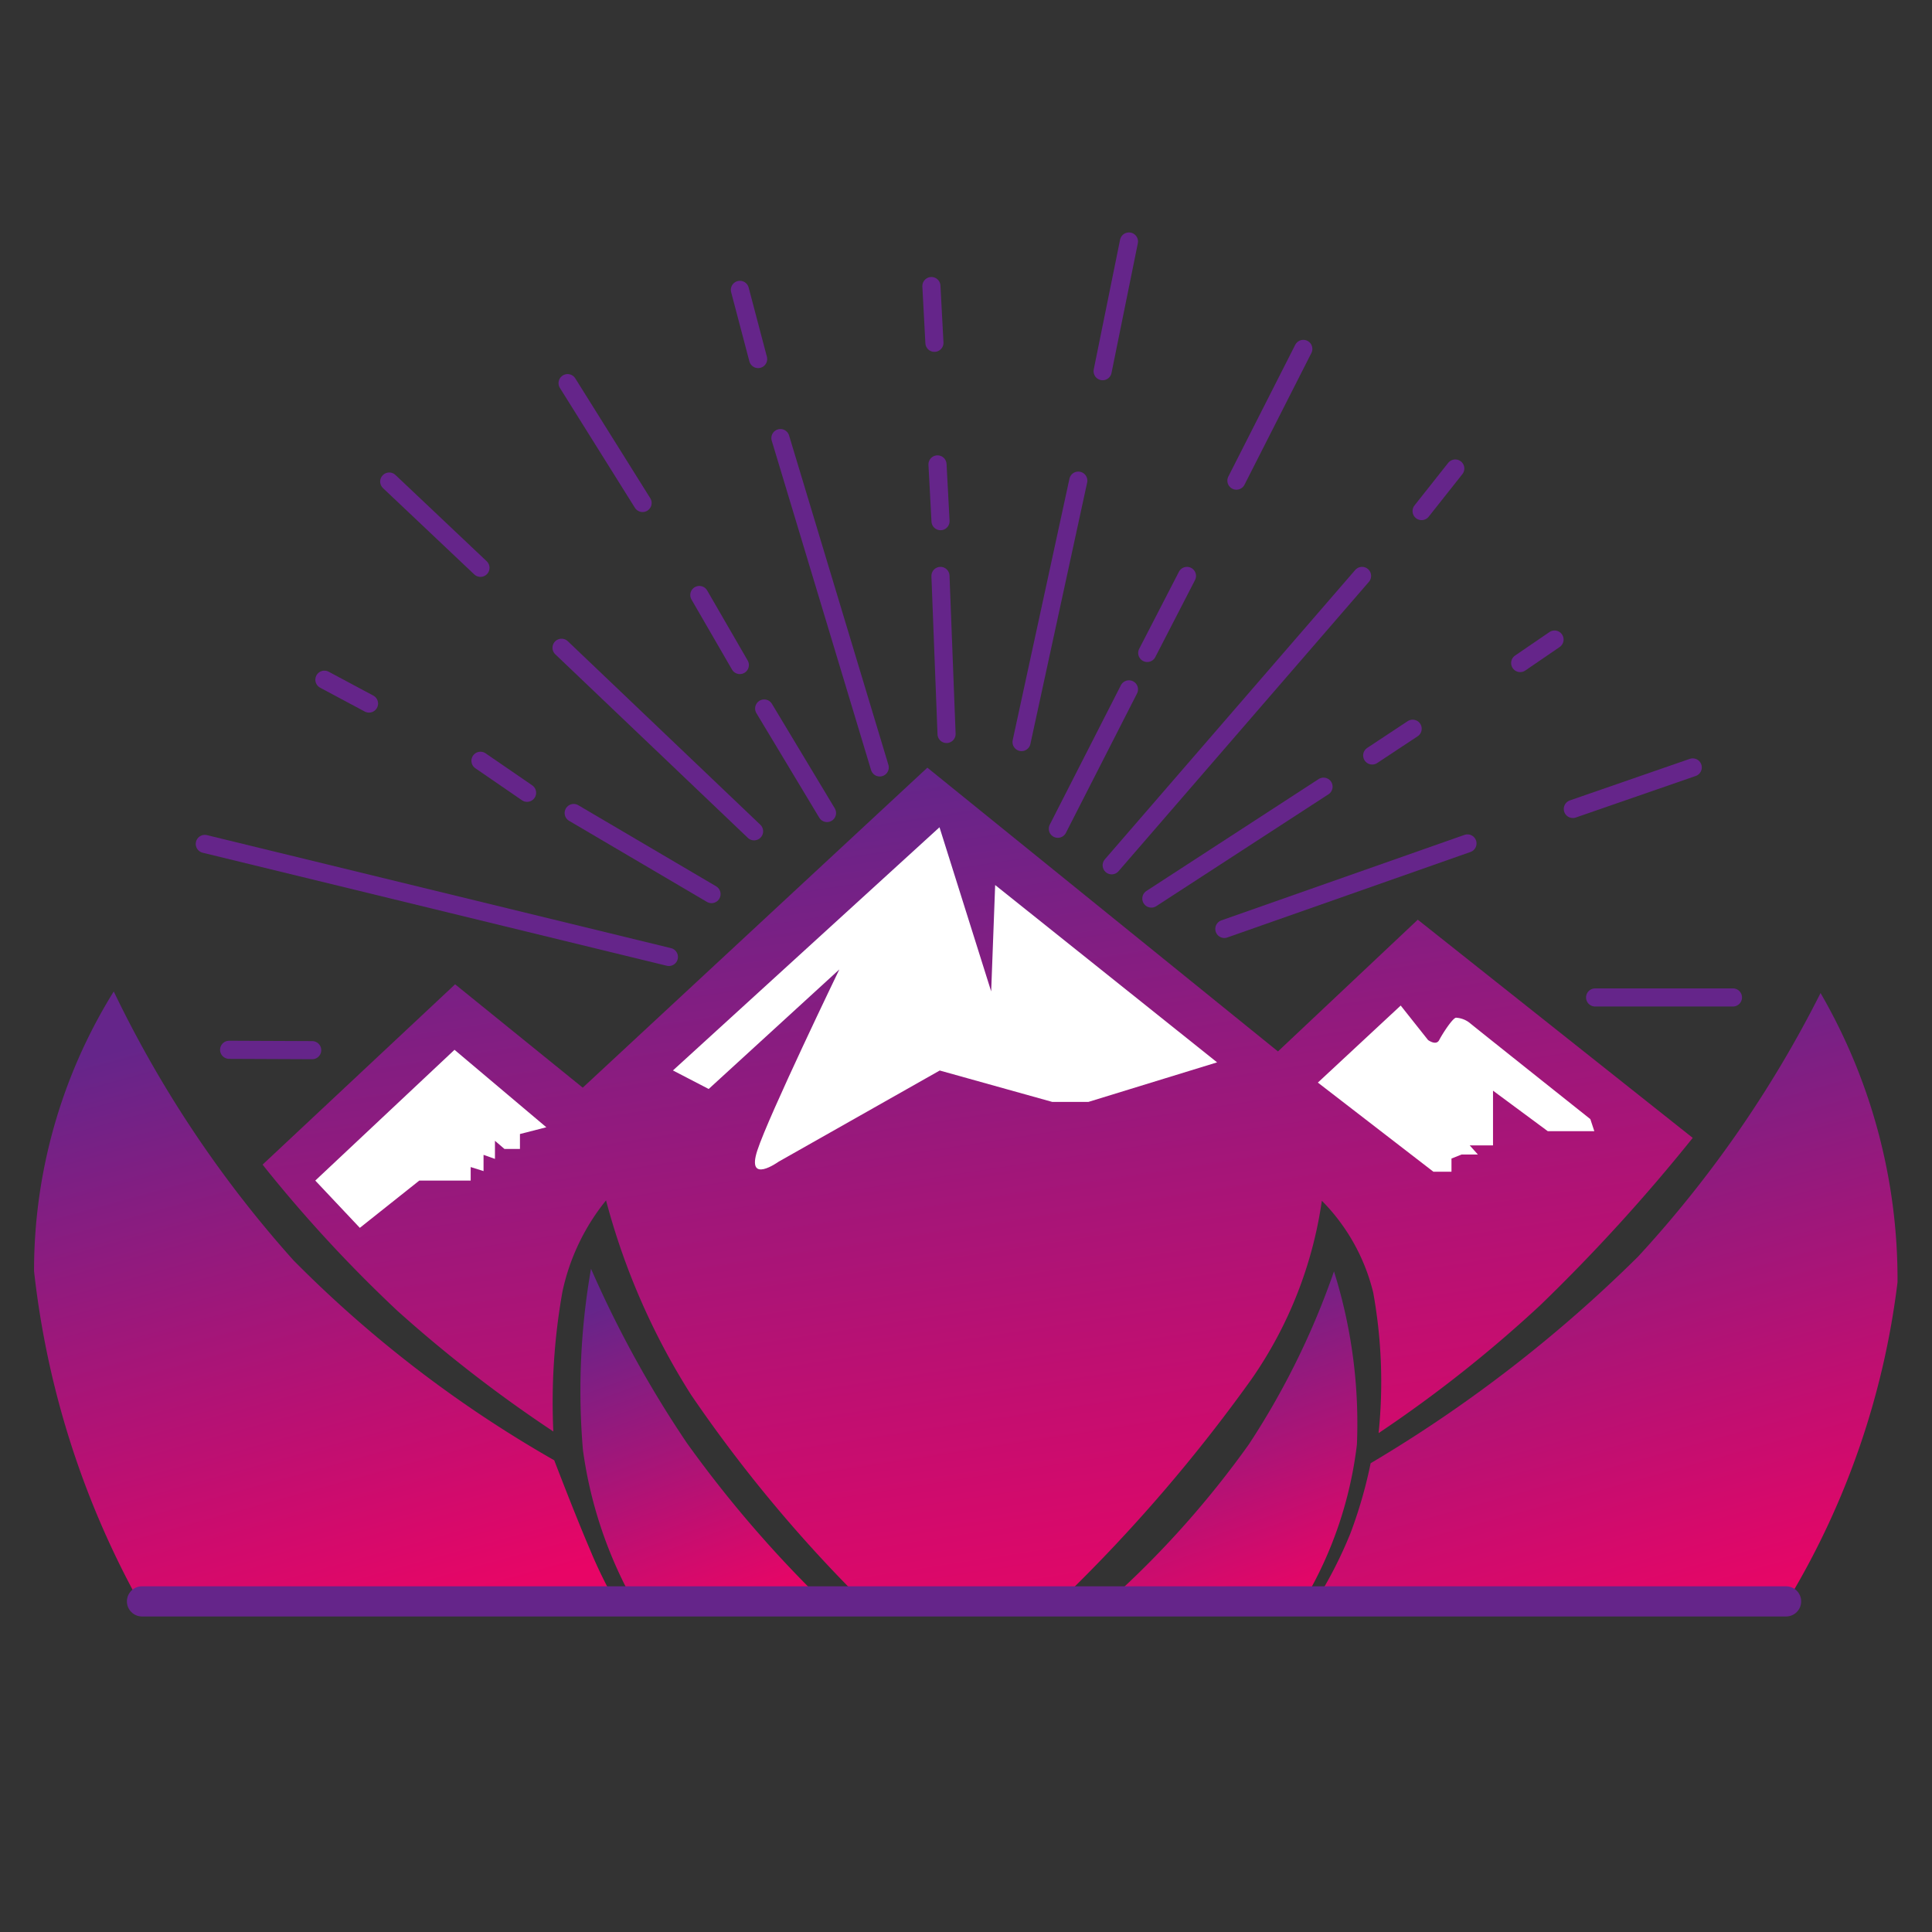 <svg xmlns="http://www.w3.org/2000/svg" xmlns:xlink="http://www.w3.org/1999/xlink" width="32" height="32" viewBox="0 0 32 32">
  <rect x="0" y="0" width="32" height="32" fill="#333333" stroke="none"/>
  <defs>
    <linearGradient id="linear-gradient" x1="0.5" x2="0.767" y2="1" gradientUnits="objectBoundingBox">
      <stop offset="0" stop-color="#65258a"/>
      <stop offset="1" stop-color="#e80566"/>
    </linearGradient>
    <clipPath id="clip-logo">
      <rect width="32" height="32"/>
    </clipPath>
  </defs>
  <g id="logo" clip-path="url(#clip-logo)">
    <path id="Path_14111" data-name="Path 14111" d="M4140,1796.58l3.189-2.987,2.114,1.712,5.708-5.3,5.807,4.7,2.316-2.182,4.554,3.614a29.706,29.706,0,0,1-2.529,2.775,21.615,21.615,0,0,1-2.674,2.115,8.307,8.307,0,0,0-.089-2.327,3.257,3.257,0,0,0-.851-1.522,6.882,6.882,0,0,1-1.164,2.954,26.549,26.549,0,0,1-3.122,3.625h-3.373a23.339,23.339,0,0,1-2.787-3.362,11.47,11.47,0,0,1-1.41-3.223,3.59,3.59,0,0,0-.722,1.511,10.447,10.447,0,0,0-.151,2.317,22.382,22.382,0,0,1-2.584-2A22.869,22.869,0,0,1,4140,1796.58Z" transform="translate(-4135.651 -1777.29)" fill="url(#linear-gradient)"/>
    <path id="Path_14112" data-name="Path 14112" d="M4028.9,1910.7h7.889a7.825,7.825,0,0,1-.392-.817c-.243-.568-.582-1.455-.582-1.455a20.02,20.02,0,0,1-4.319-3.312,19.008,19.008,0,0,1-2.977-4.453,8.752,8.752,0,0,0-1.32,4.632A14.638,14.638,0,0,0,4028.9,1910.7Z" transform="translate(-4026.635 -1884.241)" fill="url(#linear-gradient)"/>
    <path id="Path_14114" data-name="Path 14114" d="M4297.345,2042.783h3.111a19.655,19.655,0,0,1-2.193-2.562,18.13,18.13,0,0,1-1.588-2.887,11.661,11.661,0,0,0-.134,3A7.123,7.123,0,0,0,4297.345,2042.783Z" transform="translate(-4286.886 -2016.32)" fill="url(#linear-gradient)"/>
    <path id="Path_14116" data-name="Path 14116" d="M4559.335,2044.071h3.2a6.578,6.578,0,0,0,.85-2.54,8.393,8.393,0,0,0-.38-2.865,12.878,12.878,0,0,1-1.41,2.865A15.83,15.83,0,0,1,4559.335,2044.071Z" transform="translate(-4540.91 -2017.608)" fill="url(#linear-gradient)"/>
    <path id="Path_14117" data-name="Path 14117" d="M4660.667,1911.349a7.152,7.152,0,0,0,.538-1.063,7.588,7.588,0,0,0,.336-1.164,22.824,22.824,0,0,0,4.431-3.424,19.134,19.134,0,0,0,3.021-4.364,9.448,9.448,0,0,1,1.275,4.789,13.318,13.318,0,0,1-1.791,5.226Z" transform="translate(-4638.839 -1884.886)" fill="url(#linear-gradient)"/>
    <line id="Line_327" data-name="Line 327" x2="27.231" transform="translate(2.352 26.524)" fill="none" stroke="#65258a" stroke-linecap="round" stroke-width="0.5"/>
    <path id="Path_14113" data-name="Path 14113" d="M4168.306,1929.334,4166,1931.5l.738.783.985-.783h.851v-.224l.213.067v-.269l.189.067v-.3l.157.135h.257v-.247l.437-.112Z" transform="translate(-4160.778 -1911.946)" fill="#fff"/>
    <path id="Path_14115" data-name="Path 14115" d="M4342.5,1823.529l4.415-4.028.856,2.719.066-1.762,3.676,2.937-2.131.655h-.6l-1.863-.52-2.67,1.511s-.537.386-.352-.185,1.359-3,1.359-3l-2.164,1.98Z" transform="translate(-4331.354 -1805.799)" fill="#fff"/>
    <path id="Path_14118" data-name="Path 14118" d="M4660.667,1908.776l1.372-1.276.453.571s.134.1.185,0,.235-.386.285-.369a.4.4,0,0,1,.218.084c.1.084,2,1.595,2,1.595l.066.2h-.771l-.907-.671v.906h-.386l.135.151h-.269l-.168.067v.218h-.3Z" transform="translate(-4638.839 -1890.845)" fill="#fff"/>
    <line id="Line_335" data-name="Line 335" x1="0.94" y2="4.33" transform="translate(16.92 7.961)" fill="none" stroke="#65258a" stroke-linecap="round" stroke-width="0.3"/>
    <line id="Line_328" data-name="Line 328" x2="0.101" y2="2.618" transform="translate(15.577 9.539)" fill="none" stroke="#65258a" stroke-linecap="round" stroke-width="0.3"/>
    <line id="Line_329" data-name="Line 329" x2="1.645" y2="5.455" transform="translate(12.926 7.256)" fill="none" stroke="#65258a" stroke-linecap="round" stroke-width="0.3"/>
    <line id="Line_330" data-name="Line 330" x2="0.302" y2="1.146" transform="translate(12.255 4.801)" fill="none" stroke="#65258a" stroke-linecap="round" stroke-width="0.3"/>
    <line id="Line_323" data-name="Line 323" x2="1.242" y2="1.985" transform="translate(9.401 6.346)" fill="none" stroke="#65258a" stroke-linecap="round" stroke-width="0.3"/>
    <line id="Line_331" data-name="Line 331" x2="0.671" y2="1.16" transform="translate(11.583 9.855)" fill="none" stroke="#65258a" stroke-linecap="round" stroke-width="0.3"/>
    <line id="Line_332" data-name="Line 332" x2="1.041" y2="1.731" transform="translate(12.657 11.735)" fill="none" stroke="#65258a" stroke-linecap="round" stroke-width="0.3"/>
    <line id="Line_324" data-name="Line 324" x2="3.189" y2="3.04" transform="translate(9.301 10.729)" fill="none" stroke="#65258a" stroke-linecap="round" stroke-width="0.3"/>
    <line id="Line_321" data-name="Line 321" x2="1.511" y2="1.429" transform="translate(6.447 7.976)" fill="none" stroke="#65258a" stroke-linecap="round" stroke-width="0.3"/>
    <line id="Line_325" data-name="Line 325" x2="2.283" y2="1.343" transform="translate(9.502 13.466)" fill="none" stroke="#65258a" stroke-linecap="round" stroke-width="0.3"/>
    <line id="Line_326" data-name="Line 326" x2="0.772" y2="0.53" transform="translate(7.958 12.601)" fill="none" stroke="#65258a" stroke-linecap="round" stroke-width="0.3"/>
    <line id="Line_322" data-name="Line 322" x2="1.376" y2="0.006" transform="translate(3.795 17.388)" fill="none" stroke="#65258a" stroke-linecap="round" stroke-width="0.3"/>
    <line id="Line_319" data-name="Line 319" x2="0.739" y2="0.395" transform="translate(5.373 11.258)" fill="none" stroke="#65258a" stroke-linecap="round" stroke-width="0.3"/>
    <line id="Line_320" data-name="Line 320" x2="7.687" y2="1.872" transform="translate(3.392 13.978)" fill="none" stroke="#65258a" stroke-linecap="round" stroke-width="0.3"/>
    <line id="Line_333" data-name="Line 333" x2="0.05" y2="0.94" transform="translate(15.528 7.692)" fill="none" stroke="#65258a" stroke-linecap="round" stroke-width="0.3"/>
    <line id="Line_334" data-name="Line 334" x2="0.05" y2="0.94" transform="translate(15.427 4.738)" fill="none" stroke="#65258a" stroke-linecap="round" stroke-width="0.3"/>
    <line id="Line_336" data-name="Line 336" x1="1.178" y2="2.309" transform="translate(17.521 11.418)" fill="none" stroke="#65258a" stroke-linecap="round" stroke-width="0.3"/>
    <line id="Line_339" data-name="Line 339" x1="2.852" y2="1.853" transform="translate(19.07 13.03)" fill="none" stroke="#65258a" stroke-linecap="round" stroke-width="0.3"/>
    <line id="Line_343" data-name="Line 343" x1="0.67" y2="0.443" transform="translate(22.728 12.07)" fill="none" stroke="#65258a" stroke-linecap="round" stroke-width="0.3"/>
    <line id="Line_344" data-name="Line 344" x1="0.569" y2="0.389" transform="translate(25.179 10.593)" fill="none" stroke="#65258a" stroke-linecap="round" stroke-width="0.3"/>
    <line id="Line_345" data-name="Line 345" x1="0.558" y2="0.705" transform="translate(23.546 7.76)" fill="none" stroke="#65258a" stroke-linecap="round" stroke-width="0.3"/>
    <line id="Line_340" data-name="Line 340" x1="4.027" y2="1.416" transform="translate(20.279 13.97)" fill="none" stroke="#65258a" stroke-linecap="round" stroke-width="0.3"/>
    <line id="Line_347" data-name="Line 347" x1="2.283" transform="translate(26.42 16.521)" fill="none" stroke="#65258a" stroke-linecap="round" stroke-width="0.3"/>
    <line id="Line_346" data-name="Line 346" x1="1.986" y2="0.688" transform="translate(26.051 12.711)" fill="none" stroke="#65258a" stroke-linecap="round" stroke-width="0.3"/>
    <line id="Line_337" data-name="Line 337" x1="4.147" y2="4.793" transform="translate(18.413 9.539)" fill="none" stroke="#65258a" stroke-linecap="round" stroke-width="0.3"/>
    <line id="Line_341" data-name="Line 341" x1="0.658" y2="1.276" transform="translate(19.002 9.539)" fill="none" stroke="#65258a" stroke-linecap="round" stroke-width="0.3"/>
    <line id="Line_342" data-name="Line 342" x1="1.108" y2="2.182" transform="translate(20.479 5.779)" fill="none" stroke="#65258a" stroke-linecap="round" stroke-width="0.3"/>
    <line id="Line_338" data-name="Line 338" x1="0.436" y2="2.148" transform="translate(18.263 4)" fill="none" stroke="#65258a" stroke-linecap="round" stroke-width="0.3"/>
  </g>
</svg>
